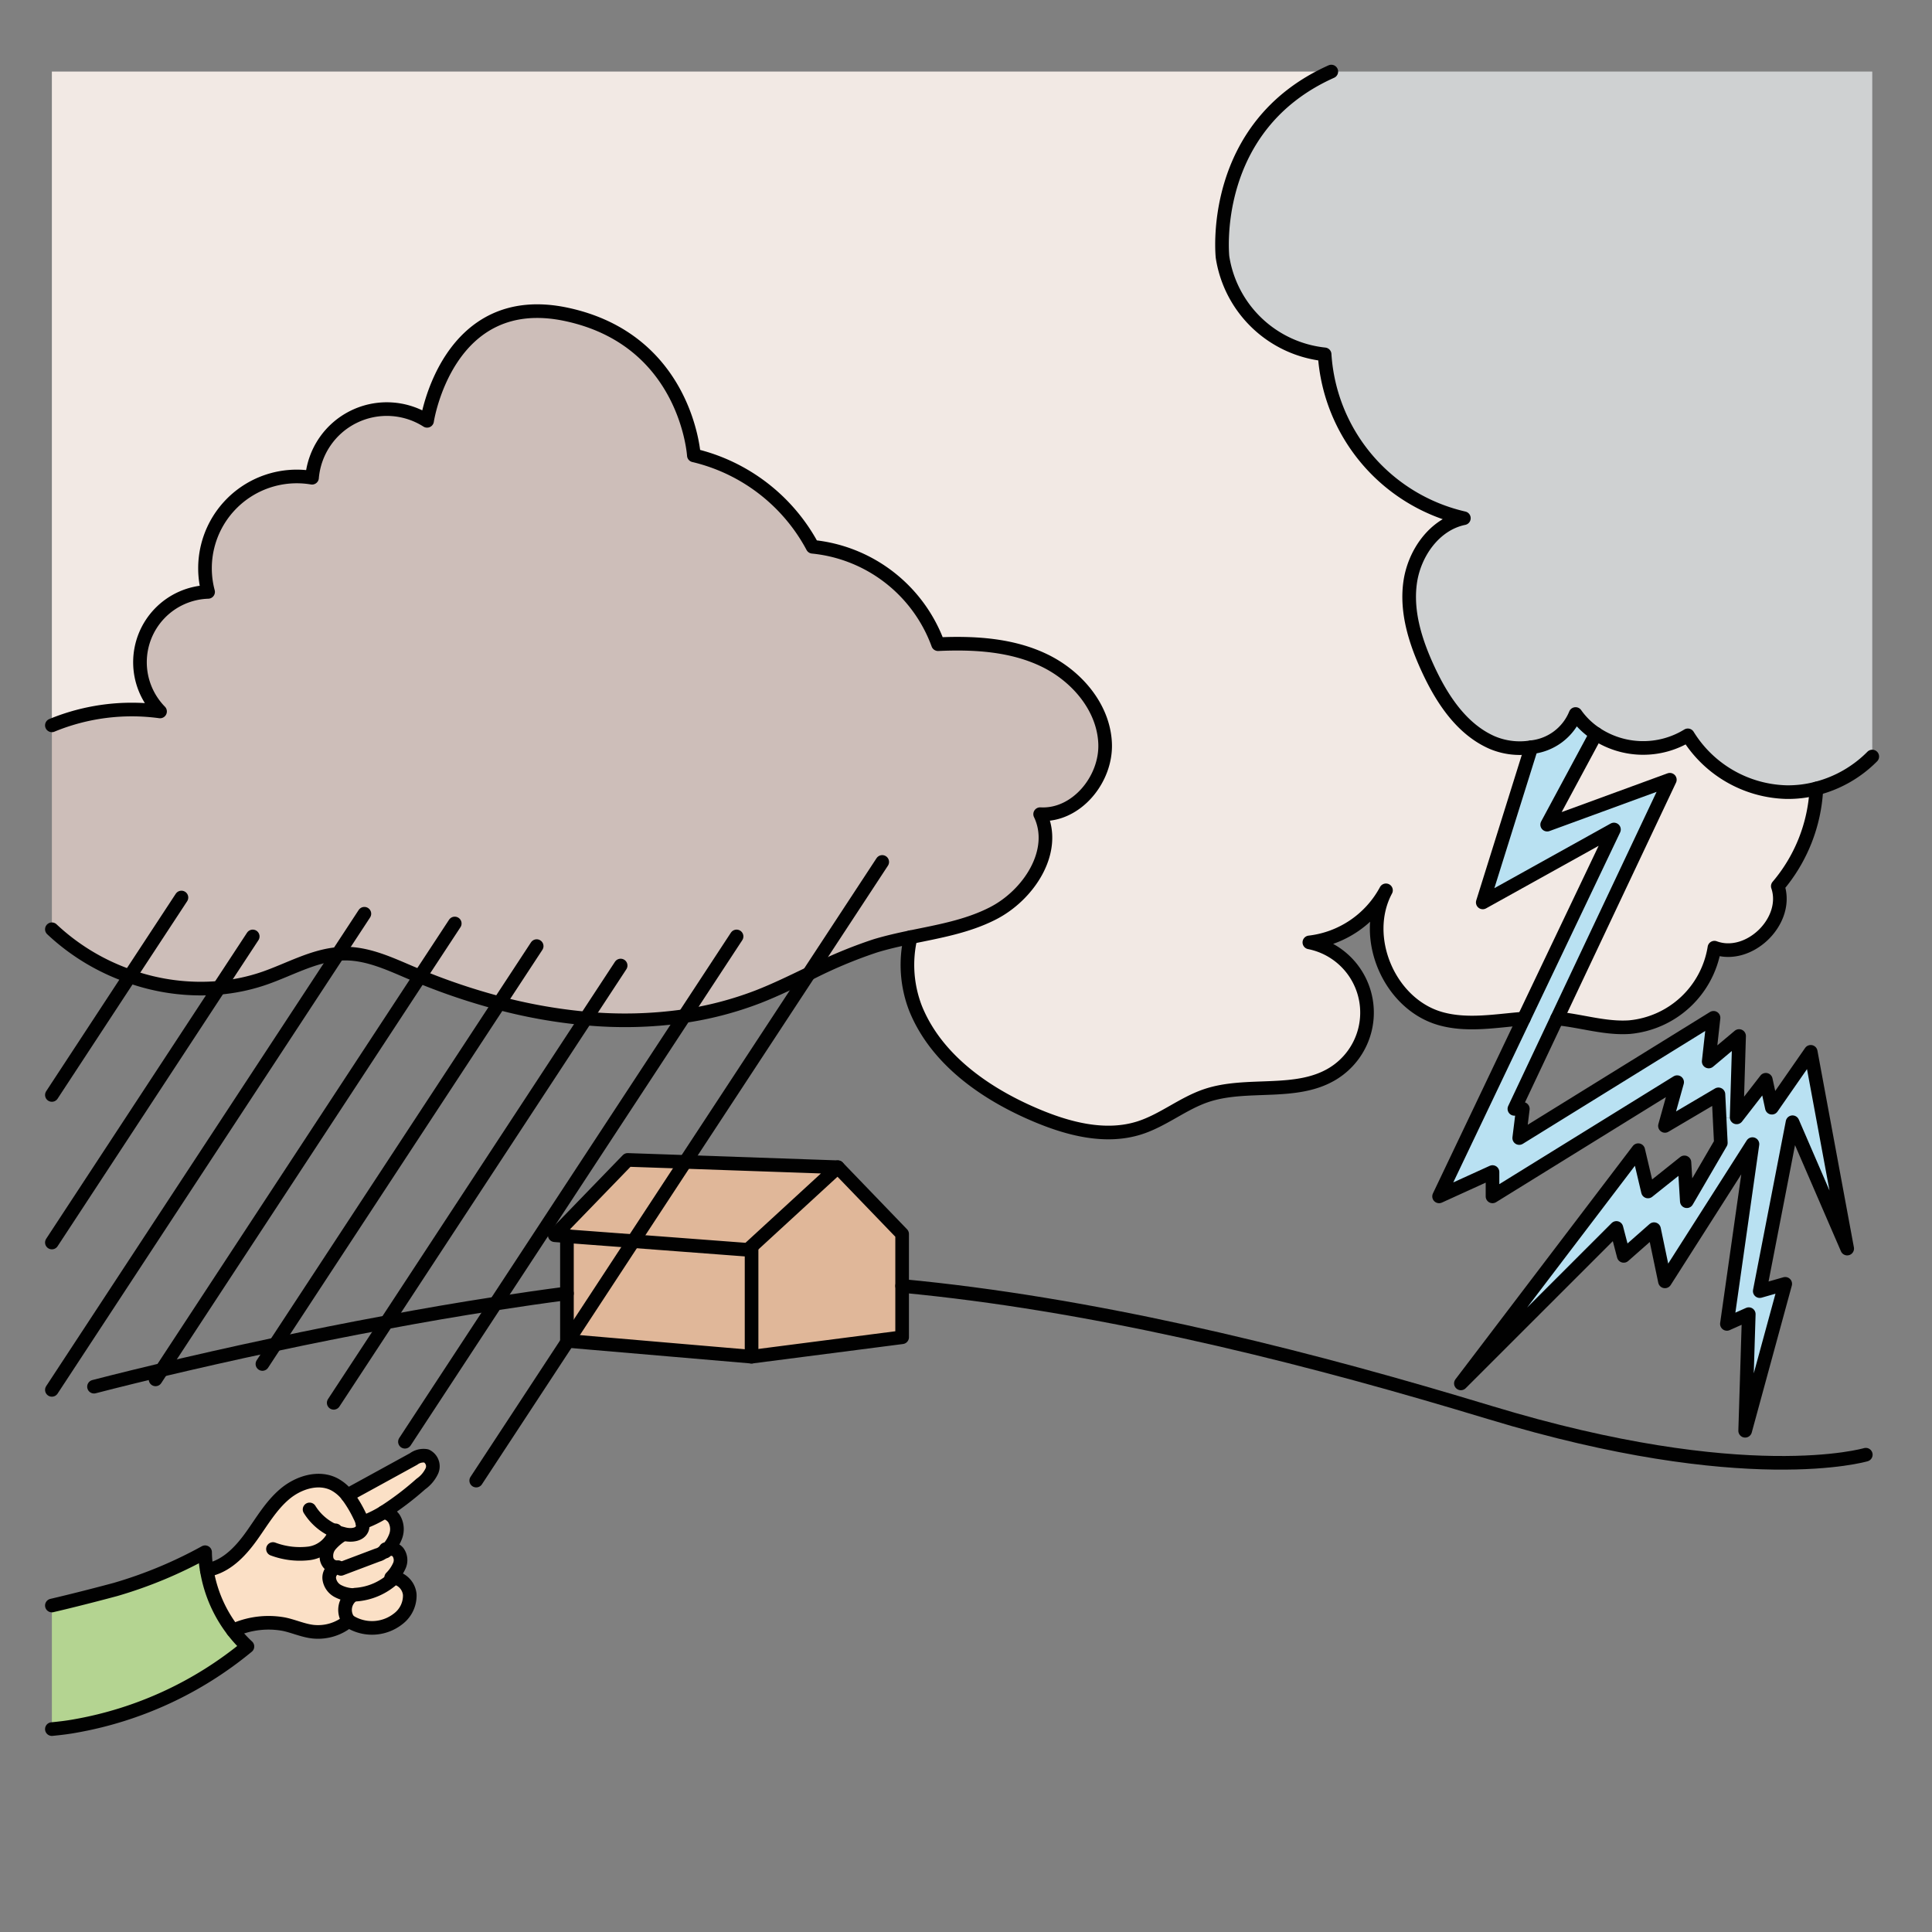 <svg id="Layer_1" data-name="Layer 1" xmlns="http://www.w3.org/2000/svg" width="100mm" height="100mm" viewBox="0 0 283.465 283.465">
  <rect x="0" y="0" width="283.465" height="283.465" fill="#808080" stroke="none"/>
  <g>
    <g>
      <polygon points="122.922 171.254 110.202 182.944 109.732 183.374 92.922 182.104 100.552 170.474 122.922 171.254" fill="#e0b799"/>
      <polygon points="132.362 188.674 132.362 196.204 110.272 199.054 110.272 187.644 110.272 183.014 110.202 182.944 122.922 171.254 132.362 181.054 132.362 188.674" fill="#e0b799"/>
      <polygon points="110.272 187.644 110.272 199.054 83.322 196.744 88.312 189.134 92.922 182.104 109.732 183.374 110.202 182.944 110.272 183.014 110.272 187.644" fill="#e0b799"/>
      <polygon points="92.922 182.104 88.312 189.134 83.322 196.744 83.182 196.734 83.182 189.764 83.182 181.374 92.922 182.104" fill="#e0b799"/>
      <polygon points="83.182 181.374 81.392 181.234 92.092 170.184 100.552 170.474 92.922 182.104 83.182 181.374" fill="#e0b799"/>
      <path d="M34.172,239.224a18.226,18.226,0,0,0,2.13,2.35,54.451,54.451,0,0,1-25.28,11.67c-1.15.21-2.28.34-3.41.45v-18.13c4.51-1.05,9.35-2.36,9.35-2.36a64.342,64.342,0,0,0,13.13-5.46,16.23,16.23,0,0,0,.26,2.69A19.712,19.712,0,0,0,34.172,239.224Z" fill="#b4d491"/>
      <path d="M62.552,213.614a1.689,1.689,0,0,1,.83,2.17,4.848,4.848,0,0,1-1.63,1.95,43.455,43.455,0,0,1-5.45,4.14,16.521,16.521,0,0,1-3.14,1.52,4.565,4.565,0,0,0-.38-.96,17.856,17.856,0,0,0-1.82-3.04q4.86-2.67,9.72-5.33A2.437,2.437,0,0,1,62.552,213.614Z" fill="#fbe0c6"/>
      <path d="M60.122,233.944a4.271,4.271,0,0,1-1.67,3.55,6.206,6.206,0,0,1-7.25.35.031.031,0,0,1-.02-.01,2.649,2.649,0,0,1,.58-3.8l-.29-.03.63-.03a9.115,9.115,0,0,0,5.74-2.5c0,.01.01,0,.01,0A2.8,2.8,0,0,1,60.122,233.944Z" fill="#fbe0c6"/>
      <path d="M57.842,231.474a9.115,9.115,0,0,1-5.74,2.5l-.63.03a5.207,5.207,0,0,1-1.93-.58,2.4,2.4,0,0,1-1.24-1.84,1.568,1.568,0,0,1,1.29-1.65,1.531,1.531,0,0,1-1.66-1.18,2.477,2.477,0,0,1,.55-2.09,7.434,7.434,0,0,1,1.71-1.45l.05-.2c.13.04.26.07.39.1.94.2,2.17.08,2.51-.83a1.5,1.5,0,0,0,.02-.89,16.521,16.521,0,0,0,3.14-1.52,2.214,2.214,0,0,1,1.51.94,2.988,2.988,0,0,1,.23,2.61,5.608,5.608,0,0,1-1.34,2.05,1.3,1.3,0,0,1,1.68.25,1.986,1.986,0,0,1,.21,2,5.764,5.764,0,0,1-1.2,1.74A1.354,1.354,0,0,1,57.842,231.474Z" fill="#fbe0c6"/>
      <path d="M52.782,222.434a4.565,4.565,0,0,1,.38.96,1.5,1.5,0,0,1-.02.89c-.34.91-1.57,1.03-2.51.83-.13-.03-.26-.06-.39-.1l-.05.2a7.434,7.434,0,0,0-1.71,1.45,2.477,2.477,0,0,0-.55,2.09,1.531,1.531,0,0,0,1.66,1.18,1.568,1.568,0,0,0-1.29,1.65,2.4,2.4,0,0,0,1.24,1.84,5.207,5.207,0,0,0,1.93.58l.29.03a2.649,2.649,0,0,0-.58,3.8c-.01,0-.02-.01-.03-.02a7,7,0,0,1-5.3,1.58c-1.45-.18-2.81-.81-4.23-1.1a12.572,12.572,0,0,0-7.03.76,2.632,2.632,0,0,0-.42.17,19.712,19.712,0,0,1-3.82-8.79c.23-.09.47-.16.71-.23,2.5-.72,4.38-2.78,5.89-4.9s2.84-4.42,4.83-6.1,4.9-2.61,7.22-1.45a6.076,6.076,0,0,1,1.96,1.64A17.856,17.856,0,0,1,52.782,222.434Z" fill="#fbe0c6"/>
      <polygon points="265.672 154.324 271.022 183.194 263.002 164.654 258.192 189.434 261.932 188.364 256.052 209.924 256.582 192.814 253.372 194.244 257.122 167.864 244.282 188.004 242.682 180.344 238.232 184.264 237.162 180.164 214.342 202.974 240.362 168.754 241.792 174.814 247.142 170.544 247.492 176.244 252.482 167.684 252.302 164.064 254.802 163.944 259.082 158.424 259.972 162.524 265.672 154.324" fill="#b9e1f2"/>
      <path d="M255.162,152l-.36,11.94-2.5.12-.17-3.5-7.85,4.63,1.79-6.42-27.09,16.76v-3.57l-7.84,3.57,12.43-26.08L236.8,121.7l-19.25,10.7,7.13-22.77a7.885,7.885,0,0,0,6.49-4.87,11.18,11.18,0,0,0,3,2.9L227,120.994l18-6.59-16.55,35.03-6.26,13.26h1.24l-.53,4.28,28.51-17.64-.71,6.41Z" fill="#b9e1f2"/>
      <path d="M266.5,115.694a23.9,23.9,0,0,1-5.66,14.33c1.72,5.11-4.25,10.89-9.3,9.02a13.913,13.913,0,0,1-12.47,11.66c-3.57.24-7.06-.93-10.62-1.27L245,114.4l-18,6.59,7.17-13.33a12.528,12.528,0,0,0,13.47.23,17.547,17.547,0,0,0,14.45,8.33A16.39,16.39,0,0,0,266.5,115.694Z" fill="#f2e9e4"/>
      <path d="M274.7,10.5V111a17.662,17.662,0,0,1-8.2,4.69,16.39,16.39,0,0,1-4.41.53,17.547,17.547,0,0,1-14.45-8.33,12.528,12.528,0,0,1-13.47-.23,11.18,11.18,0,0,1-3-2.9,7.885,7.885,0,0,1-6.49,4.87,10.417,10.417,0,0,1-5.77-.69c-4.43-1.95-7.31-6.31-9.35-10.71-1.85-3.98-3.26-8.36-2.67-12.71s3.59-8.61,7.89-9.49a26.377,26.377,0,0,1-20.43-24.04,16.951,16.951,0,0,1-14.98-14.27s-2.1-19.14,15.96-27.22Z" fill="#cfd1d2"/>
      <path d="M236.8,121.7l-13.23,27.75c-4.12.32-8.27,1.12-12.23,0-7.51-2.13-11.68-11.93-7.99-18.82a14.673,14.673,0,0,1-11.24,7.64,10.5,10.5,0,0,1,3.45,19.25c-5.41,3.31-12.55,1.21-18.56,3.22-3.45,1.16-6.34,3.63-9.81,4.74-5.02,1.6-10.5.15-15.35-1.92-7.39-3.15-14.52-8.18-17.52-15.63a17.682,17.682,0,0,1-.71-10.43c4.13-.85,8.29-1.57,12.02-3.47,5.33-2.7,9.56-9.19,6.98-14.58,5.29.31,9.75-5.1,9.53-10.39s-4.18-9.9-8.96-12.19-10.26-2.6-15.55-2.36a21.891,21.891,0,0,0-18.41-14.29,26.711,26.711,0,0,0-17.42-13.41s-1.04-16.87-18.62-20.67-20.52,15.6-20.52,15.6a11.01,11.01,0,0,0-16.88,8.35,13.469,13.469,0,0,0-15.25,16.75,10.325,10.325,0,0,0-7.05,17.54,30.772,30.772,0,0,0-15.87,2.04V10.5h187.72c-18.06,8.08-15.96,27.22-15.96,27.22a16.951,16.951,0,0,0,14.98,14.27,26.377,26.377,0,0,0,20.43,24.04c-4.3.88-7.31,5.14-7.89,9.49s.82,8.73,2.67,12.71c2.04,4.4,4.92,8.76,9.35,10.71a10.417,10.417,0,0,0,5.77.69l-7.13,22.77Z" fill="#f2e9e4"/>
      <path d="M49.592,139.964c-3.7.32-7.11,2.26-10.65,3.51a27.605,27.605,0,0,1-6.81,1.46,31.1,31.1,0,0,1-13.1-1.69,31.95,31.95,0,0,1-11.42-6.9v-29.92a30.772,30.772,0,0,1,15.87-2.04,10.325,10.325,0,0,1,7.05-17.54,13.469,13.469,0,0,1,15.25-16.75,11.01,11.01,0,0,1,16.88-8.35s2.93-19.4,20.52-15.6,18.62,20.67,18.62,20.67a26.711,26.711,0,0,1,17.42,13.41,21.891,21.891,0,0,1,18.41,14.29c5.29-.24,10.77.08,15.55,2.36s8.73,6.9,8.96,12.19-4.24,10.7-9.53,10.39c2.58,5.39-1.65,11.88-6.98,14.58-3.73,1.9-7.89,2.62-12.02,3.47-1.76.37-3.51.76-5.21,1.28a68.39,68.39,0,0,0-9.73,4.09c-2.46,1.18-4.91,2.38-7.45,3.37a50.771,50.771,0,0,1-10.82,2.84,61.656,61.656,0,0,1-14.44.35,76.956,76.956,0,0,1-12.71-2.25,93.578,93.578,0,0,1-11.64-3.91c-.46-.18-.91-.38-1.37-.57-3.08-1.31-6.22-2.78-9.57-2.79C50.312,139.914,49.952,139.934,49.592,139.964Z" fill="#cdbeb9"/>
    </g>
    <g>
      <path d="M7.612,136.344a31.95,31.95,0,0,0,11.42,6.9,31.1,31.1,0,0,0,13.1,1.69,27.605,27.605,0,0,0,6.81-1.46c3.54-1.25,6.95-3.19,10.65-3.51.36-.03.72-.05,1.08-.05,3.35.01,6.49,1.48,9.57,2.79.46.19.91.39,1.37.57a93.578,93.578,0,0,0,11.64,3.91,76.956,76.956,0,0,0,12.71,2.25,61.656,61.656,0,0,0,14.44-.35,50.771,50.771,0,0,0,10.82-2.84c2.54-.99,4.99-2.19,7.45-3.37a68.39,68.39,0,0,1,9.73-4.09c1.7-.52,3.45-.91,5.21-1.28,4.13-.85,8.29-1.57,12.02-3.47,5.33-2.7,9.56-9.19,6.98-14.58,5.29.31,9.75-5.1,9.53-10.39s-4.18-9.9-8.96-12.19-10.26-2.6-15.55-2.36a21.891,21.891,0,0,0-18.41-14.29,26.711,26.711,0,0,0-17.42-13.41s-1.04-16.87-18.62-20.67-20.52,15.6-20.52,15.6a11.01,11.01,0,0,0-16.88,8.35,13.469,13.469,0,0,0-15.25,16.75,10.325,10.325,0,0,0-7.05,17.54,30.772,30.772,0,0,0-15.87,2.04" fill="none" stroke="#010101" stroke-linecap="round" stroke-linejoin="round" stroke-width="2"/>
      <path d="M228.452,149.434c3.56.34,7.05,1.51,10.62,1.27a13.913,13.913,0,0,0,12.47-11.66c5.05,1.87,11.02-3.91,9.3-9.02a23.9,23.9,0,0,0,5.66-14.33" fill="none" stroke="#010101" stroke-linecap="round" stroke-linejoin="round" stroke-width="2"/>
      <path d="M133.612,137.5a17.682,17.682,0,0,0,.71,10.43c3,7.45,10.13,12.48,17.52,15.63,4.85,2.07,10.33,3.52,15.35,1.92,3.47-1.11,6.36-3.58,9.81-4.74,6.01-2.01,13.15.09,18.56-3.22a10.5,10.5,0,0,0-3.45-19.25,14.673,14.673,0,0,0,11.24-7.64c-3.69,6.89.48,16.69,7.99,18.82,3.96,1.12,8.11.32,12.23,0" fill="none" stroke="#010101" stroke-linecap="round" stroke-linejoin="round" stroke-width="2"/>
      <path d="M274.7,111a17.662,17.662,0,0,1-8.2,4.69,16.39,16.39,0,0,1-4.41.53,17.547,17.547,0,0,1-14.45-8.33,12.528,12.528,0,0,1-13.47-.23,11.18,11.18,0,0,1-3-2.9,7.885,7.885,0,0,1-6.49,4.87,10.417,10.417,0,0,1-5.77-.69c-4.43-1.95-7.31-6.31-9.35-10.71-1.85-3.98-3.26-8.36-2.67-12.71s3.59-8.61,7.89-9.49a26.377,26.377,0,0,1-20.43-24.04,16.951,16.951,0,0,1-14.98-14.27s-2.1-19.14,15.96-27.22" fill="none" stroke="#010101" stroke-linecap="round" stroke-linejoin="round" stroke-width="2"/>
      <polyline points="224.682 109.634 217.552 132.404 236.802 121.704 223.572 149.454 211.142 175.534 218.982 171.964 218.982 175.534 246.072 158.774 244.282 165.194 252.132 160.564 252.302 164.064 252.482 167.684 247.492 176.244 247.142 170.544 241.792 174.814 240.362 168.754 214.342 202.974 237.162 180.164 238.232 184.264 242.682 180.344 244.282 188.004 257.122 167.864 253.372 194.244 256.582 192.814 256.052 209.924 261.932 188.364 258.192 189.434 263.002 164.654 271.022 183.194 265.672 154.324 259.972 162.524 259.082 158.424 254.802 163.944 255.162 152.004 250.702 155.744 251.412 149.334 222.902 166.974 223.432 162.694 222.192 162.694 228.452 149.434 245.002 114.404 227.002 120.994 234.172 107.664" fill="none" stroke="#010101" stroke-linecap="round" stroke-linejoin="round" stroke-width="2"/>
      <polyline points="7.612 160.654 19.032 143.244 26.622 131.684" fill="none" stroke="#010101" stroke-linecap="round" stroke-linejoin="round" stroke-width="2"/>
      <polyline points="7.612 182.304 32.132 144.934 37.082 137.394" fill="none" stroke="#010101" stroke-linecap="round" stroke-linejoin="round" stroke-width="2"/>
      <polyline points="7.612 203.924 49.592 139.964 53.462 134.064" fill="none" stroke="#010101" stroke-linecap="round" stroke-linejoin="round" stroke-width="2"/>
      <polyline points="66.722 135.494 61.612 143.274 23.732 200.994 22.822 202.384" fill="none" stroke="#010101" stroke-linecap="round" stroke-linejoin="round" stroke-width="2"/>
      <line x1="40.382" y1="197.254" x2="38.502" y2="200.124" fill="none" stroke="#010101" stroke-linecap="round" stroke-linejoin="round" stroke-width="2"/>
      <polyline points="78.742 138.814 73.252 147.184 40.392 197.254" fill="none" stroke="#010101" stroke-linecap="round" stroke-linejoin="round" stroke-width="2"/>
      <polyline points="91.062 141.664 85.962 149.434 56.722 194.004 48.962 205.824" fill="none" stroke="#010101" stroke-linecap="round" stroke-linejoin="round" stroke-width="2"/>
      <line x1="72.712" y1="191.264" x2="59.412" y2="211.534" fill="none" stroke="#010101" stroke-linecap="round" stroke-linejoin="round" stroke-width="2"/>
      <polyline points="108.072 137.394 100.402 149.084 72.722 191.264" fill="none" stroke="#010101" stroke-linecap="round" stroke-linejoin="round" stroke-width="2"/>
      <polyline points="69.872 217.234 83.322 196.744 88.312 189.134 92.922 182.104 100.552 170.474 118.672 142.874 129.442 126.464" fill="none" stroke="#010101" stroke-linecap="round" stroke-linejoin="round" stroke-width="2"/>
      <path d="M83.182,189.764c-3.49.45-6.99.96-10.46,1.5h-.01c-5.46.84-10.83,1.77-15.99,2.74-5.8,1.07-11.31,2.18-16.33,3.25h-.01c-6.52,1.38-12.22,2.69-16.65,3.74-6.21,1.48-9.94,2.46-9.94,2.46" fill="none" stroke="#010101" stroke-linecap="round" stroke-linejoin="round" stroke-width="2"/>
      <path d="M132.362,188.674c27.3,2.57,55.98,9.58,81.25,17.08q2.535.75,5.01,1.5c37.55,11.4,55.13,6.18,55.13,6.18" fill="none" stroke="#010101" stroke-linecap="round" stroke-linejoin="round" stroke-width="2"/>
      <polyline points="83.182 181.234 83.182 181.374 83.182 189.764 83.182 196.734 83.322 196.744 110.272 199.054 132.362 196.204 132.362 188.674 132.362 181.054 122.922 171.254" fill="none" stroke="#010101" stroke-linecap="round" stroke-linejoin="round" stroke-width="2"/>
      <polyline points="92.922 182.104 109.732 183.374 110.202 182.944 122.922 171.254 100.552 170.474 92.092 170.184 81.392 181.234 83.182 181.374 92.922 182.104" fill="none" stroke="#010101" stroke-linecap="round" stroke-linejoin="round" stroke-width="2"/>
      <polyline points="110.272 183.014 110.272 187.644 110.272 199.054" fill="none" stroke="#010101" stroke-linecap="round" stroke-linejoin="round" stroke-width="2"/>
      <path d="M30.352,230.434c.23-.09.47-.16.71-.23,2.5-.72,4.38-2.78,5.89-4.9s2.84-4.42,4.83-6.1,4.9-2.61,7.22-1.45a6.076,6.076,0,0,1,1.96,1.64,17.856,17.856,0,0,1,1.82,3.04,4.565,4.565,0,0,1,.38.96,1.5,1.5,0,0,1-.02.89c-.34.91-1.57,1.03-2.51.83-.13-.03-.26-.06-.39-.1a6.322,6.322,0,0,1-1.04-.34,8.108,8.108,0,0,1-3.78-3.21" fill="none" stroke="#010101" stroke-linecap="round" stroke-linejoin="round" stroke-width="2"/>
      <path d="M56.532,227.644l.17-.17a5.608,5.608,0,0,0,1.34-2.05,2.988,2.988,0,0,0-.23-2.61,2.214,2.214,0,0,0-1.51-.94" fill="none" stroke="#010101" stroke-linecap="round" stroke-linejoin="round" stroke-width="2"/>
      <path d="M57.842,231.474a1.354,1.354,0,0,0-.45-.01,5.764,5.764,0,0,0,1.2-1.74,1.986,1.986,0,0,0-.21-2,1.3,1.3,0,0,0-1.68-.25" fill="none" stroke="#010101" stroke-linecap="round" stroke-linejoin="round" stroke-width="2"/>
      <path d="M51.2,237.844a6.206,6.206,0,0,0,7.25-.35,4.271,4.271,0,0,0,1.67-3.55,2.8,2.8,0,0,0-2.27-2.47" fill="none" stroke="#010101" stroke-linecap="round" stroke-linejoin="round" stroke-width="2"/>
      <path d="M34.172,239.224a2.632,2.632,0,0,1,.42-.17,12.572,12.572,0,0,1,7.03-.76c1.42.29,2.78.92,4.23,1.1a7,7,0,0,0,5.3-1.58c.01.01.02.02.03.02" fill="none" stroke="#010101" stroke-linecap="round" stroke-linejoin="round" stroke-width="2"/>
      <path d="M53.162,223.394a16.521,16.521,0,0,0,3.14-1.52,43.455,43.455,0,0,0,5.45-4.14,4.848,4.848,0,0,0,1.63-1.95,1.689,1.689,0,0,0-.83-2.17,2.437,2.437,0,0,0-1.87.45q-4.86,2.67-9.72,5.33" fill="none" stroke="#010101" stroke-linecap="round" stroke-linejoin="round" stroke-width="2"/>
      <path d="M51.222,237.874c-.01-.01-.02-.02-.02-.03a.031.031,0,0,1-.02-.01,2.649,2.649,0,0,1,.58-3.8l-.29-.03a5.207,5.207,0,0,1-1.93-.58,2.4,2.4,0,0,1-1.24-1.84,1.568,1.568,0,0,1,1.29-1.65,1.531,1.531,0,0,1-1.66-1.18,2.477,2.477,0,0,1,.55-2.09,7.434,7.434,0,0,1,1.71-1.45" fill="none" stroke="#010101" stroke-linecap="round" stroke-linejoin="round" stroke-width="2"/>
      <path d="M49.232,224.534c-.01.05-.02.09-.03.14a4.69,4.69,0,0,1-3.81,3.23,11.242,11.242,0,0,1-5.34-.63" fill="none" stroke="#010101" stroke-linecap="round" stroke-linejoin="round" stroke-width="2"/>
      <path d="M58.062,231.274c-.07.07-.14.14-.21.2,0,0-.01.01-.01,0a9.115,9.115,0,0,1-5.74,2.5" fill="none" stroke="#010101" stroke-linecap="round" stroke-linejoin="round" stroke-width="2"/>
      <path d="M56.592,227.294a1.987,1.987,0,0,1-1.2.86c-1.79.68-3.58,1.35-5.37,2.03" fill="none" stroke="#010101" stroke-linecap="round" stroke-linejoin="round" stroke-width="2"/>
      <path d="M7.612,253.694c1.13-.11,2.26-.24,3.41-.45a54.451,54.451,0,0,0,25.28-11.67,18.226,18.226,0,0,1-2.13-2.35,19.712,19.712,0,0,1-3.82-8.79,16.23,16.23,0,0,1-.26-2.69,64.342,64.342,0,0,1-13.13,5.46s-4.84,1.31-9.35,2.36" fill="none" stroke="#010101" stroke-linecap="round" stroke-linejoin="round" stroke-width="2"/>
    </g>
  </g>
</svg>
